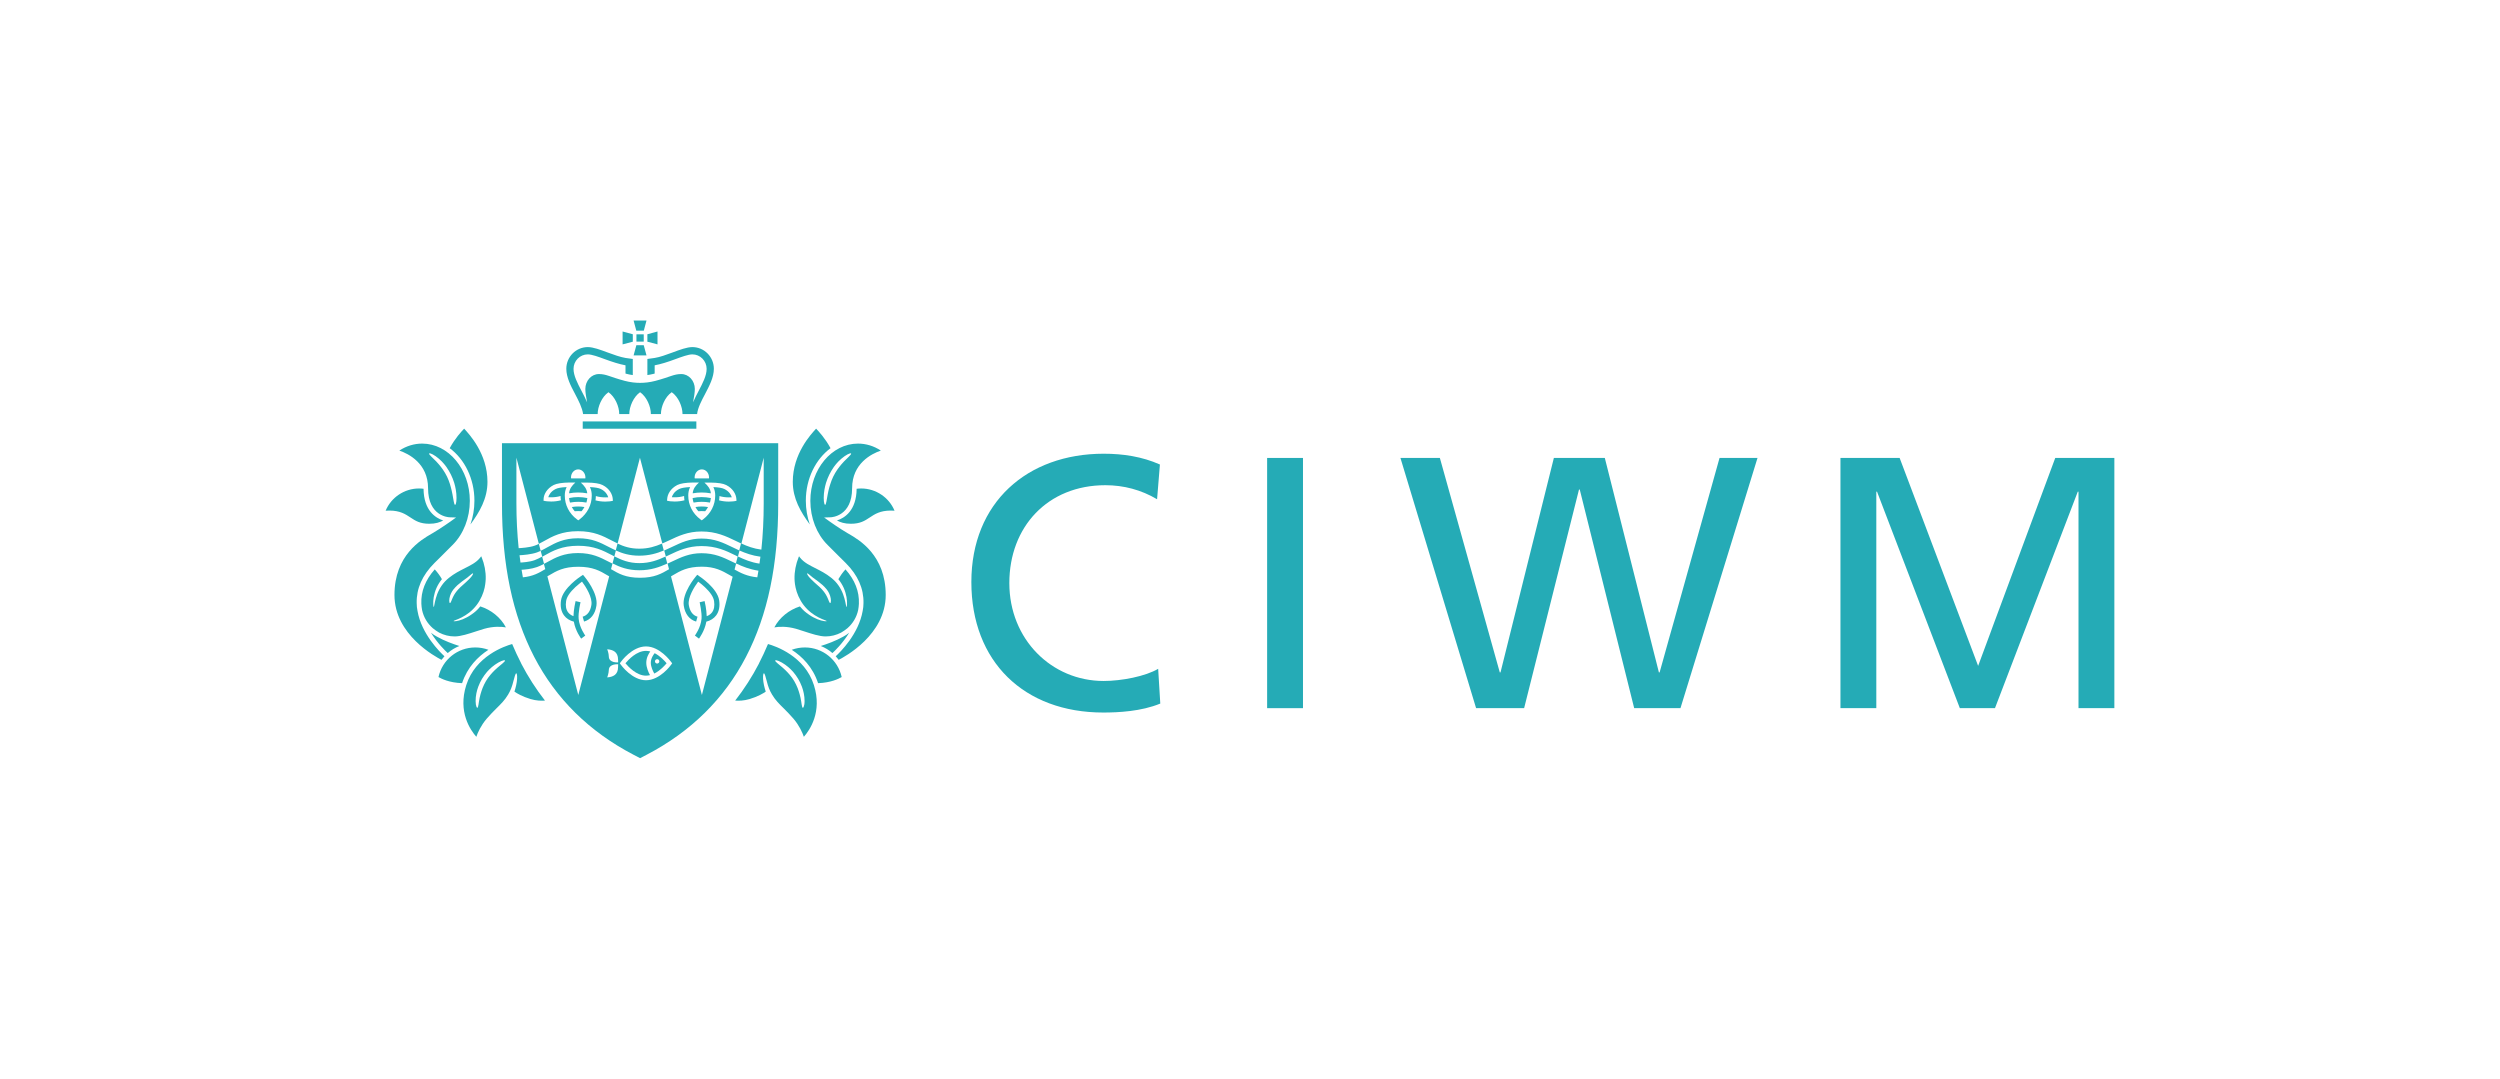 <?xml version="1.0" encoding="utf-8"?>
<svg xmlns="http://www.w3.org/2000/svg" id="Layer_1" data-name="Layer 1" viewBox="0 0 343 148">
  <defs>
    <style>
      .cls-1 {
        fill: #25abb6;
      }

      .cls-2 {
        isolation: isolate;
      }
    </style>
  </defs>
  <g class="cls-2">
    <path class="cls-1" d="M158.74,68.49c-2.16-1.28-4.57-1.92-7.08-1.92-7.92,0-13.18,5.71-13.18,13.43s5.8,13.43,12.94,13.43c2.46,0,5.75-.64,7.48-1.67l.29,4.77c-2.61,1.08-5.8,1.23-7.82,1.23-10.87,0-18.1-6.98-18.1-17.9s7.67-17.61,18.15-17.61c2.66,0,5.26.39,7.72,1.48l-.39,4.77Z"/>
    <rect class="cls-1" x="173.85" y="62.83" width="4.92" height="34.33"/>
    <polygon class="cls-1" points="192.14 62.83 197.55 62.83 205.77 92.25 205.87 92.25 213.19 62.83 220.18 62.83 227.6 92.25 227.7 92.25 235.92 62.83 241.13 62.83 230.56 97.16 224.21 97.16 216.74 67.16 216.64 67.16 209.11 97.16 202.52 97.16 192.14 62.83"/>
    <polygon class="cls-1" points="252.51 62.83 260.63 62.83 271.4 91.36 281.98 62.83 290.09 62.83 290.09 97.16 285.17 97.16 285.17 67.46 285.07 67.46 273.71 97.16 268.89 97.16 257.53 67.46 257.43 67.46 257.43 97.16 252.51 97.16 252.51 62.83"/>
    <rect class="cls-1" x="87.32" y="45.87" width="1" height="1"/>
    <polygon class="cls-1" points="88.82 45.86 88.82 46.88 90.21 47.25 90.21 45.48 88.82 45.86"/>
    <polygon class="cls-1" points="86.82 45.86 85.42 45.48 85.42 47.25 86.82 46.88 86.82 45.86"/>
    <polygon class="cls-1" points="87.3 45.37 88.33 45.37 88.7 43.98 86.93 43.98 87.3 45.37"/>
    <polygon class="cls-1" points="87.31 47.36 86.93 48.76 88.7 48.76 88.32 47.36 87.31 47.36"/>
    <rect class="cls-1" x="79.95" y="57.82" width="15.59" height="1"/>
    <path class="cls-1" d="M58.9,71.86c.86,0,1.43-.19,1.91-.45-1.03-.33-2.67-1.34-2.7-4.35-.21-.03-.42-.04-.63-.04-2,0-3.82,1.23-4.57,3.05.16-.01.33-.02.51-.02,1.47,0,2.2.49,2.91.96.66.44,1.29.85,2.57.85M67.01,89.15c-.57-.21-1.18-.32-1.8-.32-2.44,0-4.53,1.7-5.05,4.06.39.23,1.48.78,3.24.84.73-2.22,2.2-3.66,3.6-4.57M62.44,69.27c-.15,0-.22-.73-.36-1.44-.13-.71-.34-1.39-.34-1.39-.11-.36-.25-.71-.41-1.05-.16-.34-.36-.66-.57-.97,0,0-.4-.58-.9-1.1-.49-.52-1.06-.97-.98-1.1.08-.13.76.21,1.34.72.59.49,1.03,1.13,1.03,1.13.23.33.44.69.62,1.05.18.37.33.75.45,1.13,0,0,.23.74.29,1.5.07.76-.01,1.51-.17,1.51M60.98,90.04c-.63-.58-3.15-3.05-3.7-6.23-.07-.34-.11-.7-.11-1.06h0c-.05-1.99.77-3.84,2.43-5.5.32-.32.65-.64.96-.95.53-.52,1.04-1.03,1.53-1.53,1.51-1.5,2.37-3.72,2.37-6.06,0-4.33-2.93-7.85-6.54-7.85-1.1,0-2.17.33-3.13.96,1.26.43,3.94,1.76,3.94,5.16,0,3.85,2.8,3.98,2.92,3.99l.92.03-.75.54s-1.31.93-2.45,1.6c-.06.03-.12.07-.19.11-1.38.8-5.06,2.91-5.06,8.38s5.63,8.47,6.45,8.9c.13-.17.26-.33.4-.48M65.09,68.7c0,1.14-.19,2.24-.55,3.26,1.26-1.72,2.34-3.55,2.34-5.85,0-3.87-2.5-6.54-3.2-7.3h0c-.37.39-1.24,1.32-1.98,2.68,2.03,1.5,3.39,4.17,3.39,7.2M68.26,91.6c-.52.45-.97.97-.96.97-.23.27-.45.57-.63.88-.18.31-.34.64-.47.97,0,0-.25.64-.39,1.31-.15.67-.17,1.37-.32,1.38-.08,0-.15-.17-.2-.44-.04-.27-.05-.65-.01-1.02.07-.75.34-1.44.34-1.44.14-.37.31-.73.51-1.07.2-.34.44-.66.69-.96,0,0,.49-.57,1.1-.99.6-.43,1.29-.71,1.36-.57.07.13-.51.53-1.03.99M71.52,91.04c-.45-.87-.86-1.76-1.25-2.68,0,0,0,0,0,0-1.03.29-5.03,1.64-6.3,5.64-1.17,3.67.58,6.18,1.38,7.09.2-.58.62-1.54,1.42-2.48.48-.56.93-1.01,1.33-1.41.62-.61,1.16-1.14,1.61-1.9.35-.59.54-1.08.73-1.85.15-.54.27-1.07.39-1.07.13,0,.16.6.07,1.19-.08.59-.32,1.32-.32,1.32.31.22,1.07.68,2.21,1.02.81.24,1.51.25,1.98.21-1.23-1.58-2.32-3.27-3.26-5.08M59.13,86.81c.9,1.46,1.98,2.5,2.3,2.79.47-.41,1.01-.74,1.6-.97-.84-.26-2.06-.7-3.08-1.28-.29-.15-.56-.33-.82-.54M61.74,82.74c-.13,0-.15-.51.01-1,.15-.49.48-.9.48-.89.17-.21.36-.4.55-.58.2-.18.4-.34.6-.49,0,0,.39-.27.75-.55.36-.27.68-.61.76-.56.05.03,0,.16-.13.34-.38.53-1.33,1.3-1.59,1.55-.26.25-.4.41-.54.59,0,0-.28.34-.47.75-.2.39-.3.85-.43.84M64.66,84.33c-.39.28-.83.49-1.18.64-.72.28-1.24.3-1.25.24-.01-.06.47-.17,1.13-.51.32-.17.69-.39,1.04-.67.35-.28.7-.63.99-1.01.59-.77.95-1.68,1.1-2.38.15-.71.14-1.19.15-1.19.03-1.02-.17-2.05-.56-3l-.06-.13-.03.04s-.07.09-.1.14c-.14.18-.3.33-.47.48-.34.28-.71.5-1.08.69,0,0-.45.23-1.11.57-.65.34-1.51.84-2.17,1.53-.33.35-.6.75-.81,1.15-.21.4-.35.8-.45,1.16-.2.71-.23,1.2-.29,1.2-.06,0-.13-.6,0-1.36.07-.38.19-.84.39-1.28.16-.36.43-.81.73-1.18-.26-.46-.59-.91-.98-1.34-1.29,1.45-1.91,3.03-1.84,4.71.01.29.05.58.1.87.21.99.74,1.85,1.47,2.49.26.22.56.42.88.61.64.33,1.36.52,2.12.52.83,0,1.94-.37,2.92-.69.4-.13.78-.26,1.14-.36,1.27-.36,2.36-.3,2.97-.19-.71-1.36-2.03-2.41-3.51-2.88-.43.53-.76.8-1.24,1.13"/>
    <path class="cls-1" d="M116.74,71.86c-.86,0-1.43-.19-1.91-.45,1.03-.33,2.67-1.34,2.7-4.35.21-.03.42-.04.63-.04,2,0,3.82,1.23,4.57,3.05-.16-.01-.33-.02-.51-.02-1.47,0-2.2.49-2.91.96-.66.44-1.29.85-2.57.85M108.63,89.15c.57-.21,1.18-.32,1.8-.32,2.44,0,4.53,1.7,5.05,4.06-.39.23-1.48.78-3.24.84-.73-2.22-2.2-3.66-3.6-4.57M113.2,69.27c.15,0,.22-.73.36-1.44.13-.71.34-1.39.35-1.39.11-.36.25-.71.41-1.05.16-.34.36-.66.57-.97,0,0,.4-.58.9-1.1.49-.52,1.06-.97.98-1.1-.08-.13-.76.21-1.34.72-.59.49-1.03,1.13-1.03,1.13-.23.33-.44.69-.62,1.05-.18.37-.33.75-.45,1.13,0,0-.23.74-.29,1.5-.07.76.01,1.51.17,1.51M114.66,90.04c.63-.58,3.15-3.05,3.7-6.23.07-.34.11-.7.11-1.06h0c.05-1.99-.77-3.84-2.43-5.5-.32-.32-.64-.64-.96-.95-.53-.52-1.04-1.03-1.53-1.53-1.51-1.5-2.37-3.72-2.37-6.06,0-4.33,2.93-7.85,6.54-7.85,1.1,0,2.18.33,3.13.96-1.26.43-3.94,1.76-3.94,5.16,0,3.85-2.8,3.98-2.92,3.99l-.92.03.75.54s1.3.93,2.45,1.6c.06.03.12.07.19.11,1.38.8,5.06,2.91,5.06,8.38s-5.62,8.47-6.45,8.9c-.13-.17-.26-.33-.4-.48M110.56,68.7c0,1.14.19,2.24.55,3.26-1.26-1.72-2.34-3.55-2.34-5.85,0-3.87,2.5-6.54,3.2-7.3h0c.37.39,1.24,1.32,1.98,2.68-2.03,1.5-3.39,4.17-3.39,7.2M107.38,91.6c.52.45.97.97.96.97.23.27.45.57.63.88.18.31.34.64.47.97,0,0,.25.64.39,1.31.15.67.17,1.37.32,1.38.08,0,.15-.17.2-.44.05-.27.05-.65.01-1.02-.07-.75-.34-1.44-.34-1.44-.14-.37-.31-.73-.51-1.07-.2-.34-.44-.66-.69-.96,0,0-.49-.57-1.1-.99-.6-.43-1.29-.71-1.36-.57-.07.13.51.53,1.03.99M104.12,91.04c.45-.87.86-1.76,1.25-2.68,0,0,0,0,0,0,1.03.29,5.03,1.64,6.3,5.64,1.17,3.67-.58,6.18-1.38,7.09-.2-.58-.62-1.54-1.42-2.48-.48-.56-.93-1.01-1.33-1.41-.62-.61-1.16-1.14-1.61-1.9-.35-.59-.54-1.08-.73-1.85-.15-.54-.27-1.07-.39-1.07-.13,0-.16.6-.07,1.19.08.59.32,1.32.32,1.32-.31.22-1.07.68-2.21,1.02-.81.24-1.51.25-1.98.21,1.23-1.58,2.32-3.27,3.26-5.08M116.51,86.81c-.9,1.46-1.98,2.5-2.3,2.79-.47-.41-1.01-.74-1.6-.97.84-.26,2.06-.7,3.08-1.28.29-.15.56-.33.82-.54M113.9,82.74c.13,0,.15-.51-.01-1-.15-.49-.48-.9-.48-.89-.17-.21-.36-.4-.55-.58-.2-.18-.4-.34-.6-.49,0,0-.39-.27-.75-.55-.36-.27-.68-.61-.76-.56-.05.03,0,.16.13.34.38.53,1.33,1.3,1.59,1.55.26.25.4.41.54.59,0,0,.28.34.47.75.2.39.3.85.43.84M110.99,84.33c.39.28.83.49,1.18.64.72.28,1.24.3,1.25.24.01-.06-.47-.17-1.13-.51-.32-.17-.69-.39-1.04-.67-.35-.28-.7-.63-.99-1.01-.59-.77-.95-1.68-1.1-2.38-.16-.71-.14-1.19-.15-1.19-.03-1.02.18-2.05.56-3l.06-.13.03.04s.07.09.1.14c.14.18.3.33.47.48.34.28.71.5,1.08.69,0,0,.45.23,1.11.57.65.34,1.51.84,2.17,1.53.33.35.6.75.81,1.15.21.4.35.8.45,1.16.2.71.23,1.2.29,1.2.06,0,.13-.6,0-1.36-.07-.38-.19-.84-.39-1.28-.16-.36-.43-.81-.73-1.18.27-.46.59-.91.98-1.34,1.29,1.45,1.91,3.03,1.84,4.71-.01.29-.05.58-.1.87-.21.99-.74,1.85-1.47,2.49-.26.22-.56.42-.88.61-.64.33-1.36.52-2.12.52-.83,0-1.94-.37-2.92-.69-.4-.13-.78-.26-1.14-.36-1.27-.36-2.36-.3-2.97-.19.71-1.36,2.03-2.41,3.51-2.88.43.53.76.8,1.24,1.13"/>
    <path class="cls-1" d="M94.99,47.62c-.73,0-1.7.36-2.72.74-.84.31-1.73.64-2.45.75-.33.06-1,.14-1,.14v2.21c.29-.04.58-.1.86-.17.05-.01.09-.03.14-.04v-1.13c.83-.15,1.84-.47,2.8-.83.9-.33,1.82-.67,2.37-.67,1.08,0,1.96.89,1.96,1.99,0,.92-.53,1.94-1.09,3.01-.27.52-.55,1.05-.77,1.58.13-.71.24-1.34.24-1.83,0-1.13-.83-2.05-1.86-2.05s-1.47.38-3.53.93c-.79.21-1.51.28-2.12.28-.61,0-1.33-.07-2.12-.28-2.05-.55-2.5-.93-3.53-.93s-1.86.92-1.86,2.05c0,.48.11,1.12.24,1.83-.22-.53-.5-1.06-.77-1.58-.56-1.07-1.09-2.09-1.09-3.01,0-1.1.88-1.99,1.96-1.99.55,0,1.48.34,2.37.67.95.35,1.97.68,2.8.83v1.13s.09.02.14.04c.28.08.57.13.86.17v-2.21s-.66-.08-1-.14c-.72-.12-1.61-.44-2.45-.75-1.02-.38-1.99-.74-2.72-.74-1.63,0-2.95,1.34-2.95,2.98,0,1.17.61,2.34,1.21,3.47.48.92.98,1.88,1.09,2.74h2c0-1.03.58-2.37,1.48-3,.91.63,1.48,1.97,1.48,3h1.38c0-1.03.58-2.37,1.48-3,.91.63,1.48,1.97,1.48,3h1.38c0-1.03.57-2.37,1.48-3,.91.63,1.48,1.97,1.48,3h2c.1-.87.6-1.82,1.09-2.74.59-1.13,1.21-2.3,1.21-3.47,0-1.64-1.32-2.98-2.95-2.98"/>
    <path class="cls-1" d="M78.22,68.93v.02s.02,0,.02,0c.36-.07.72-.1,1.08-.1h.02c.37,0,.74.03,1.1.1h.02s0-.01,0-.01c.06-.19.09-.39.12-.59v-.02s-.02,0-.02,0c-.4-.08-.82-.13-1.23-.13h-.02c-.4,0-.81.04-1.21.13h-.02s0,.02,0,.02c.02.2.06.4.12.59"/>
    <path class="cls-1" d="M104.78,69.06c0,2.22-.11,4.34-.32,6.35-1.08-.14-1.92-.46-2.74-.84l3.06-11.77v6.25ZM104.21,77.33c-1.18-.17-2.07-.56-2.96-.98l.21-.82c.83.37,1.74.7,2.87.85-.04.32-.08.64-.13.95M103.9,79.21c-1.38-.14-2.25-.58-3.12-1.07l.22-.83c.88.42,1.83.8,3.06.99-.05.31-.1.62-.16.92M96.3,95.35l-4.24-16.27c.08-.05.17-.1.25-.15,1.03-.61,2-1.18,3.99-1.18,1.79,0,2.78.56,3.81,1.15.14.08.27.15.41.23l-4.22,16.22ZM92.09,91.19c-.06.09-1.55,2.14-3.46,2.14s-3.39-2.05-3.46-2.14l-.13-.18.13-.18c.06-.09,1.55-2.14,3.46-2.14s3.39,2.05,3.46,2.14l.13.18-.13.18ZM83.53,90.09c0-.46-.22-1.01-.22-1.01.77.06,1.49.34,1.49,1.43,0,.2.01.37.01.37,0,0-1.26.11-1.28-.79M84.8,91.51c0,1.09-.72,1.37-1.49,1.43,0,0,.21-.55.22-1.01.02-.9,1.28-.79,1.28-.79,0,0-.01.17-.01.37M75.1,79.07c.08-.04.15-.09.23-.13,1.03-.61,2-1.18,4.01-1.18s2.99.57,4.01,1.18c.08.04.15.09.23.13l-4.24,16.28-4.24-16.28ZM74.82,78.08c-.85.51-1.67.99-3.08,1.13-.06-.34-.12-.69-.18-1.04.39-.02,1.34-.09,2.12-.37.34-.12.65-.27.96-.44l-.25-.97c.1-.05.2-.11.3-.17,1.12-.63,2.4-1.34,4.62-1.34s3.43.66,4.66,1.29c.11.06.21.11.32.17l-.25.96c.99.5,2.09.94,3.68.94s2.75-.43,3.83-.92l-.25-.96c-1.06.49-2.13.9-3.58.9s-2.45-.43-3.43-.93l.21-.81c-.34-.15-.66-.32-.98-.48-1.18-.61-2.29-1.19-4.22-1.19s-3.08.62-4.15,1.21c-.33.18-.64.36-.97.51,0,0,0,0,0,0l.21.79c-.35.19-.7.37-1.05.5-.73.26-1.71.31-1.93.32-.05-.33-.09-.66-.13-1,.46-.02,1.61-.11,2.4-.39.17-.06.34-.13.5-.21l-.25-.96s0,0,0,0c-.19.1-.39.18-.59.25-.7.25-1.82.32-2.18.34-.2-1.96-.31-4.02-.31-6.17v-6.25l3.08,11.83c.25-.12.49-.26.74-.4,1.12-.63,2.4-1.34,4.62-1.34s3.43.66,4.66,1.29c.26.14.52.27.78.39l-.25.96c.88.4,1.87.72,3.22.72s2.41-.31,3.37-.71l-.25-.95s0,0,.01,0c-.92.4-1.88.7-3.13.7s-2.13-.31-2.97-.7l3.07-11.78,3.07,11.77c.31-.14.62-.28.94-.43,1.26-.6,2.57-1.22,4.43-1.22,2.03,0,3.39.66,4.7,1.29.24.12.48.23.73.35l-.25.96c-.31-.14-.61-.28-.9-.43-1.27-.61-2.46-1.2-4.27-1.2-1.64,0-2.79.55-4.01,1.13-.37.18-.74.35-1.13.52,0,0,.02,0,.02-.01l.22.83c.16-.07.31-.15.47-.22,1.26-.6,2.57-1.22,4.43-1.22,2.03,0,3.36.64,4.64,1.27.11.05.22.1.32.16l-.25.96c-.17-.08-.33-.16-.5-.24-1.24-.6-2.41-1.17-4.22-1.17-1.64,0-2.79.55-4.01,1.13-.22.1-.44.21-.67.31,0,0,.02,0,.03-.01l.2.77c-1.03.6-2,1.17-3.98,1.17s-2.94-.57-3.96-1.17c0,0-.01,0-.02-.01l.2-.76c-.17-.09-.35-.18-.52-.26-1.18-.61-2.29-1.19-4.22-1.19s-3.08.62-4.15,1.21c-.17.1-.35.19-.52.28,0,0,0,0,0,0l.19.72s-.01,0-.02.01M74.58,68.44c.04-.6.43-1.41,1.39-1.9.42-.21,1.15-.32,2.15-.34h.82c-.48.44-.79.84-.86,1.45v.03s.02,0,.02,0c.4-.07.8-.11,1.2-.11h.02c.41,0,.82.04,1.22.11h.03s0-.02,0-.02c-.07-.6-.39-1-.88-1.45h.83c1.01.01,1.74.12,2.16.34.96.48,1.35,1.3,1.39,1.9l.02.26-.26.05s-.33.06-.79.06-.92-.06-1.34-.17c.03-.2.05-.4.05-.59.4.12.83.18,1.29.18.12,0,.25,0,.37-.01h.03s0-.03,0-.03c-.08-.27-.32-.77-1.01-1.11-.28-.14-.78-.23-1.47-.26h-.03s.02.03.02.03c.16.34.24.71.24,1.12,0,1.3-.6,2.46-1.67,3.28l-.18.13-.18-.13c-1.08-.81-1.67-1.98-1.67-3.28,0-.41.08-.78.24-1.12v-.03s-.02,0-.02,0c-.69.03-1.19.12-1.47.26-.69.34-.93.85-1.01,1.11v.02s.02,0,.02,0c.12,0,.24.01.37.01.46,0,.89-.06,1.29-.18,0,.19.02.39.05.59-.42.11-.87.17-1.34.17s-.77-.06-.79-.06l-.26-.05.02-.26ZM79.33,64.4c.54,0,.99.5.99,1.11,0,.05,0,.09-.01.13h-1.95s-.02-.09-.02-.13c0-.61.44-1.11.99-1.11M91.54,68.44c.04-.6.43-1.41,1.39-1.9.42-.21,1.15-.32,2.15-.34h.82c-.48.44-.79.84-.86,1.45v.03s.02,0,.02,0c.4-.07.8-.11,1.2-.11h.02c.41,0,.82.04,1.22.11h.03s0-.02,0-.02c-.07-.6-.39-1-.88-1.45h.83c1.01.01,1.74.12,2.16.34.96.48,1.35,1.3,1.39,1.9l.02.26-.26.05s-.33.06-.79.06-.92-.06-1.34-.17c.03-.2.05-.4.05-.59.4.12.83.18,1.29.18.12,0,.24,0,.36-.01h.03s0-.03,0-.03c-.08-.27-.32-.77-1.01-1.11-.28-.14-.79-.23-1.47-.26h-.04s.02.03.02.03c.16.34.24.71.24,1.12,0,1.3-.6,2.46-1.67,3.28l-.18.13-.18-.13c-1.08-.81-1.67-1.98-1.67-3.28,0-.41.08-.78.24-1.12l.02-.03h-.03c-.69.03-1.19.12-1.47.26-.69.34-.93.85-1.01,1.11v.02s.02,0,.02,0c.12,0,.24.01.37.01.46,0,.89-.06,1.29-.18,0,.19.02.39.05.59-.42.11-.87.17-1.34.17s-.77-.06-.79-.06l-.26-.05.02-.26ZM96.29,64.4c.55,0,.99.5.99,1.11,0,.05,0,.09-.01.13h-1.95s-.02-.09-.02-.13c0-.61.44-1.11.99-1.11M68.87,60.81v8.25c0,8.43,1.45,15.32,4.42,21.06,2.98,5.75,7.56,10.26,13.61,13.42l.92.48.92-.48c6.05-3.16,10.63-7.67,13.61-13.42,2.98-5.74,4.42-12.63,4.42-21.06v-8.25h-37.91Z"/>
    <path class="cls-1" d="M96.3,69.49h-.02c-.27,0-.55.02-.83.07h-.03s.01.03.01.03c.1.19.23.38.38.55h0s.01,0,.01,0c.15-.01.3-.02.45-.02h.01c.15,0,.31,0,.46.02h.01s0,0,0,0c.15-.18.27-.36.38-.55v-.03s-.02,0-.02,0c-.28-.05-.56-.07-.84-.07"/>
    <path class="cls-1" d="M95.17,68.93v.02s.02,0,.02,0c.36-.07.72-.1,1.08-.1h.02c.37,0,.74.03,1.1.1h.02s0-.01,0-.01c.06-.19.09-.39.12-.59v-.02s-.02,0-.02,0c-.4-.08-.82-.13-1.23-.13h-.02c-.4,0-.81.04-1.21.13h-.02s0,.02,0,.02c.02.2.06.4.12.59"/>
    <path class="cls-1" d="M95.92,79.03l-.26-.17-.2.24c-.08.09-1.9,2.29-1.65,3.99.17,1.15.78,1.93,1.7,2.19l.19-.67c-.65-.18-1.06-.74-1.2-1.62-.15-1.02.75-2.47,1.29-3.19.22.16.56.42.91.75.75.7,1.19,1.36,1.27,1.92.1.65,0,1.17-.28,1.55-.18.23-.42.41-.73.52-.02-.91-.27-2.02-.29-2.07l-.68.16s.33,1.43.26,2.27c-.11,1.23-.9,2.28-.91,2.3l.56.42s.79-1.05,1.01-2.33c.56-.14,1.02-.43,1.34-.85.4-.53.54-1.24.42-2.07-.26-1.7-2.65-3.26-2.75-3.33"/>
    <path class="cls-1" d="M79.34,69.49h-.02c-.27,0-.55.02-.83.07h-.03s.01.03.01.03c.1.19.23.38.38.55h0s.01,0,.01,0c.15-.01.3-.02.45-.02h.01c.15,0,.31,0,.46.02h.01s0,0,0,0c.15-.18.27-.36.38-.55v-.03s-.02,0-.02,0c-.28-.05-.56-.07-.84-.07"/>
    <path class="cls-1" d="M90.16,91.04c-.17,0-.3-.14-.3-.3s.13-.3.3-.3.3.14.3.3-.13.3-.3.3M89.82,89.62c-.16.19-.53.7-.53,1.31,0,.55.29,1.15.48,1.48.79-.39,1.42-1.09,1.69-1.41-.26-.32-.87-.98-1.63-1.38"/>
    <path class="cls-1" d="M88.63,89.3c-1.3,0-2.43,1.23-2.82,1.7.39.47,1.52,1.7,2.82,1.7.19,0,.37-.03.55-.07-.22-.4-.51-1.06-.51-1.7,0-.68.32-1.24.55-1.55-.19-.05-.39-.08-.59-.08"/>
    <path class="cls-1" d="M79.98,78.87l-.26.17c-.1.07-2.49,1.63-2.75,3.33-.12.83.02,1.54.42,2.07.31.42.78.71,1.34.85.22,1.28.97,2.29,1.01,2.33l.56-.42s-.8-1.07-.91-2.3c-.08-.84.25-2.26.26-2.27l-.68-.16c-.01.05-.27,1.16-.29,2.07-.3-.11-.55-.29-.73-.52-.29-.38-.38-.9-.28-1.55.08-.56.52-1.22,1.27-1.92.35-.32.69-.58.91-.75.54.72,1.45,2.17,1.29,3.19-.13.88-.55,1.44-1.2,1.62l.19.67c.92-.26,1.53-1.03,1.7-2.19.26-1.7-1.57-3.9-1.65-3.99l-.2-.24Z"/>
  </g>
</svg>